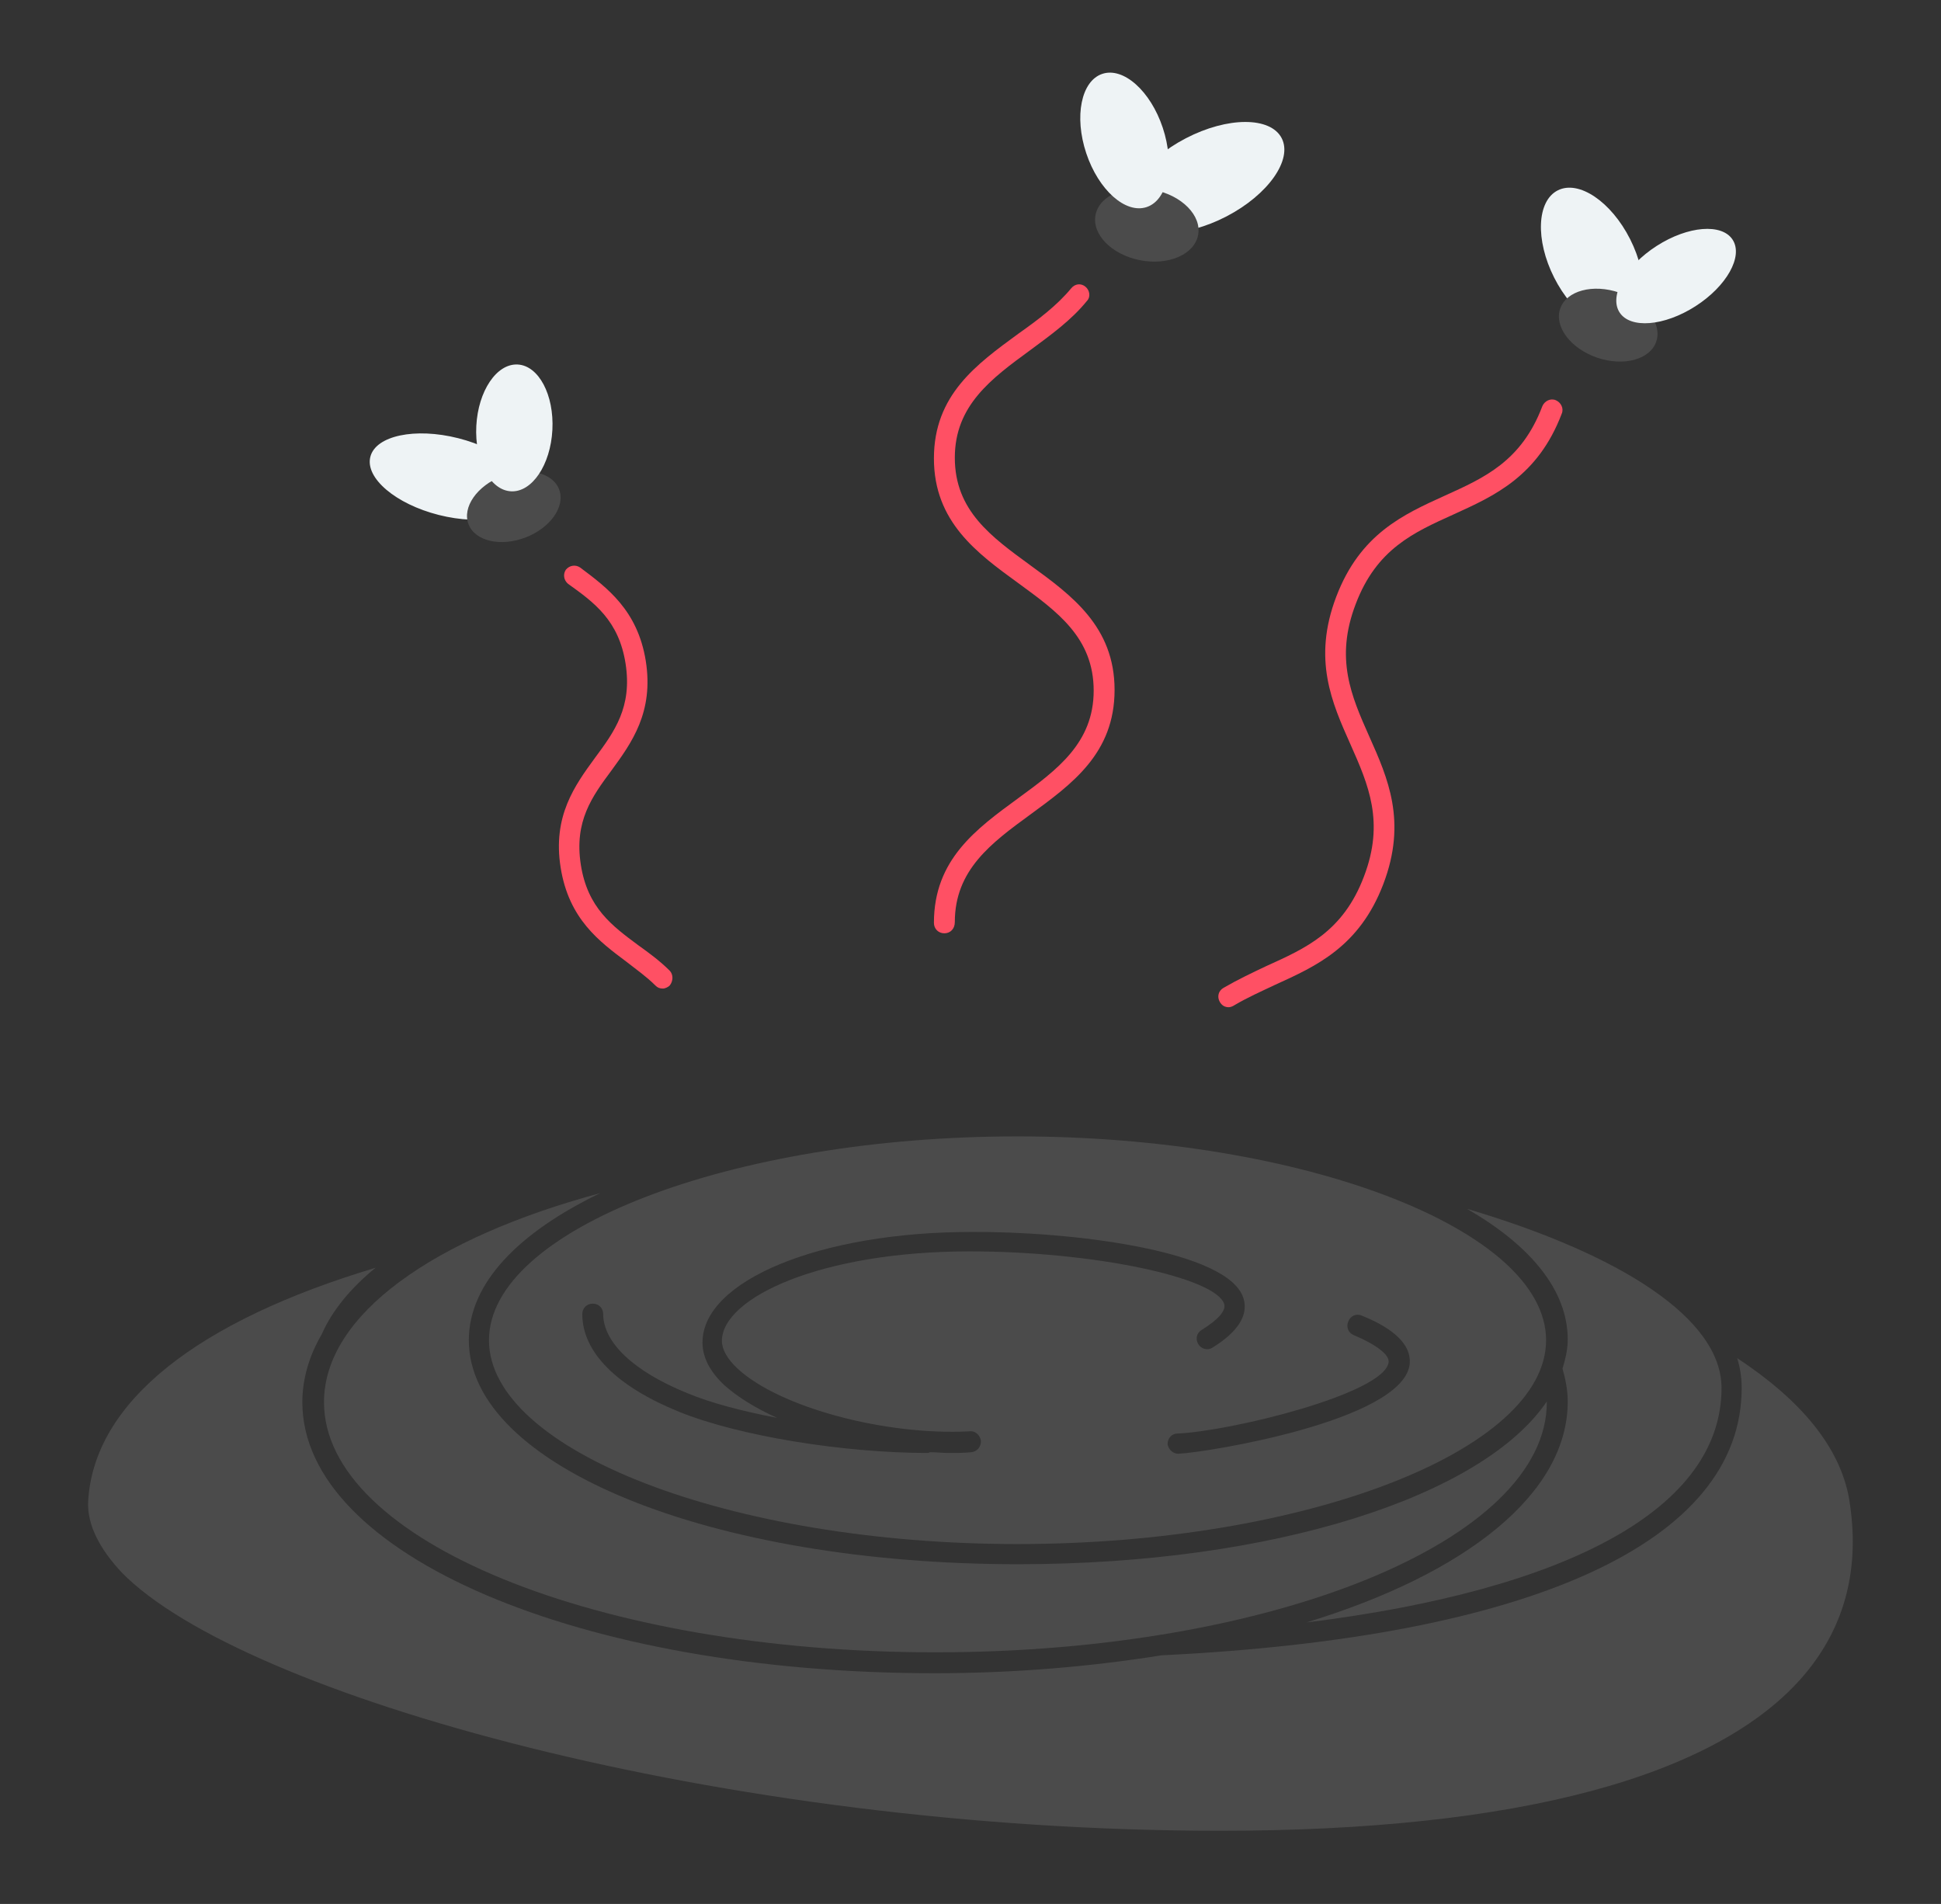 <?xml version="1.0" encoding="UTF-8"?> <svg xmlns="http://www.w3.org/2000/svg" xmlns:xlink="http://www.w3.org/1999/xlink" version="1.1" id="Ebene_1" x="0px" y="0px" width="260px" height="255px" viewBox="0 0 260 255" style="enable-background:new 0 0 260 255;" xml:space="preserve"><rect x="0" y="0" width="260" height="255" fill="#333333" stroke="none"/> <style type="text/css"> .st0{fill:#FF5064;} .st1{fill:#EEF3F5;} .st2{fill:#4B4B4B;} </style> <g> <g> <path class="st0" d="M126.5,125c-0.8,0-1.4-0.6-1.4-1.4c0-8.5,5.7-12.6,11.3-16.7c5.2-3.8,10.1-7.4,10.1-14.4 c0-7.1-4.9-10.6-10.1-14.4c-5.5-4-11.3-8.2-11.3-16.7c0-8.5,5.7-12.6,11.3-16.7c2.7-1.9,5.2-3.8,7.1-6.1c0.5-0.6,1.3-0.7,1.9-0.2 c0.6,0.5,0.7,1.4,0.2,1.9c-2.1,2.6-4.9,4.6-7.6,6.6c-5.2,3.8-10.1,7.4-10.1,14.4c0,7.1,4.9,10.6,10.1,14.4 c5.5,4,11.3,8.2,11.3,16.7c0,8.5-5.7,12.6-11.3,16.7c-5.2,3.8-10.1,7.4-10.1,14.4C127.9,124.4,127.3,125,126.5,125L126.5,125z"></path> <path class="st0" d="M164.6,134.9c-0.5,0-0.9-0.2-1.2-0.7c-0.4-0.7-0.2-1.5,0.5-1.9c1.9-1.1,3.8-2,5.7-2.9 c5.3-2.4,10.3-4.6,13.1-12c2.8-7.3,0.6-12.3-1.8-17.7c-2.5-5.6-5.1-11.4-1.9-19.8c3.2-8.4,9-11,14.5-13.5 c5.3-2.4,10.3-4.6,13.1-12c0.3-0.7,1.1-1.1,1.8-0.8c0.7,0.3,1.1,1.1,0.8,1.8c-3.2,8.4-9,11-14.5,13.5c-5.3,2.4-10.3,4.6-13.1,12 c-2.8,7.3-0.6,12.3,1.8,17.7c2.5,5.6,5.1,11.4,1.9,19.8c-3.2,8.4-9,11-14.5,13.5c-1.9,0.9-3.7,1.7-5.4,2.7 C165.1,134.8,164.8,134.9,164.6,134.9z"></path> <path class="st0" d="M88.8,132.4c-0.4,0-0.7-0.1-1-0.4c-1.2-1.2-2.5-2.1-3.9-3.2c-3.6-2.7-7.7-5.7-8.8-12.6 c-1.1-6.9,1.9-11,4.6-14.7c2.6-3.5,5-6.8,4.1-12.6s-4.2-8.2-7.7-10.7c-0.6-0.5-0.7-1.3-0.3-1.9c0.5-0.6,1.3-0.7,1.9-0.3 c3.6,2.7,7.7,5.7,8.8,12.5c1.1,6.9-1.9,11-4.6,14.7c-2.6,3.5-5,6.8-4.1,12.6c0.9,5.8,4.2,8.2,7.7,10.8c1.4,1,2.9,2.1,4.2,3.4 c0.5,0.5,0.5,1.4,0,2C89.5,132.2,89.1,132.4,88.8,132.4z"></path> <g> <ellipse transform="matrix(0.245 -0.97 0.97 0.245 -16.503 106.4)" class="st1" cx="60" cy="63.8" rx="5.3" ry="10.8"></ellipse> <ellipse transform="matrix(0.933 -0.36 0.36 0.933 -19.809 29.292)" class="st2" cx="68.8" cy="67.9" rx="6.5" ry="4.4"></ellipse> <ellipse transform="matrix(5.249845e-02 -0.999 0.999 5.249845e-02 8.038 123.134)" class="st1" cx="68.9" cy="57.3" rx="8.5" ry="5.1"></ellipse> </g> <g> <ellipse transform="matrix(0.893 -0.451 0.451 0.893 7.231 99.77)" class="st1" cx="213.2" cy="34.7" rx="5.7" ry="10.2"></ellipse> <ellipse transform="matrix(0.325 -0.946 0.946 0.325 104.172 233.145)" class="st2" cx="215.4" cy="43.6" rx="4.6" ry="6.8"></ellipse> <ellipse transform="matrix(0.842 -0.54 0.54 0.842 15.645 127.08)" class="st1" cx="224.4" cy="36.9" rx="9" ry="4.8"></ellipse> </g> <g> <ellipse transform="matrix(0.887 -0.461 0.461 0.887 7.302 77.228)" class="st1" cx="161.6" cy="23.7" rx="11.4" ry="5.9"></ellipse> <ellipse transform="matrix(0.195 -0.981 0.981 0.195 94.039 174.93)" class="st2" cx="153.6" cy="30.2" rx="4.8" ry="7"></ellipse> <ellipse transform="matrix(0.949 -0.316 0.316 0.949 1.736 48.466)" class="st1" cx="150.6" cy="18.9" rx="5.4" ry="9.4"></ellipse> </g> </g> <g> <path class="st2" d="M175,217.3c35.4-4.4,55.6-15.4,55.6-31.4c0-9.3-13.5-17.9-34.1-24c8.5,4.9,13.5,10.9,13.5,17.5 c0,1.3-0.3,2.6-0.7,3.9c0.4,1.4,0.7,2.9,0.7,4.4C210,200.1,196.3,210.8,175,217.3L175,217.3z"></path> <path class="st2" d="M65.5,179.5c0,14.8,32.4,27.3,70.8,27.3s70.8-12.5,70.8-27.3c0-14.8-32.4-27.3-70.8-27.3 S65.5,164.7,65.5,179.5z M182.4,176.2c1.7,0.7,7,2.9,6.4,6.7c-1.3,7.4-26.9,11.6-30.9,11.8h-0.1c-0.7,0-1.3-0.6-1.4-1.3 c0-0.8,0.6-1.4,1.3-1.4c7.1-0.3,27.6-5.3,28.3-9.5c0.2-1-1.6-2.4-4.7-3.7c-0.7-0.3-1-1.1-0.7-1.8 C180.9,176.2,181.7,175.9,182.4,176.2L182.4,176.2z M166.6,174c0.6,2.2-0.8,4.4-4.2,6.5c-0.6,0.4-1.5,0.2-1.9-0.5 c-0.4-0.7-0.2-1.5,0.5-1.9c2.1-1.3,3.2-2.5,3-3.4c-1-3.6-17.6-7.1-34.1-7.1c-19.9,0-33.2,6.2-33.2,12c0,1.1,0.7,2.4,2.1,3.7 c5.6,5.2,19.8,9,31.1,8.4c0.7-0.1,1.4,0.5,1.5,1.3c0,0.8-0.5,1.4-1.3,1.5c-1,0.1-2,0.1-3,0.1c-0.8,0-1.7-0.1-2.5-0.1 c-0.1,0-0.2,0.1-0.3,0.1c-11.4,0-25.4-2.3-33.3-5.5c-8.4-3.4-13-8-13-13.1c0-0.8,0.6-1.4,1.4-1.4c0.8,0,1.4,0.6,1.4,1.4 c0,3.8,4.1,7.7,11.3,10.6c3.1,1.3,7.3,2.4,12,3.3c-2.9-1.3-5.3-2.8-7.1-4.4c-1.9-1.8-2.9-3.7-2.9-5.7c0-8.3,15.8-14.8,36-14.8 C143.1,164.9,164.8,167.4,166.6,174L166.6,174z"></path> <path class="st2" d="M43.4,187.8c0,18.5,36.7,33.5,81.9,33.5s81.9-15,81.9-33.5c0,0,0,0,0-0.1c-8.6,12.7-36.6,21.8-70.8,21.8 c-41.3,0-73.6-13.2-73.6-30c0-7.6,6.6-14.4,17.6-19.7C58.1,165.8,43.4,176.1,43.4,187.8L43.4,187.8z"></path> <path class="st2" d="M11.8,201.2c-0.1,3,1.5,6.2,4.5,9.4c16,16.4,80.4,34.6,147.2,34.6c39.6,0,66.6-7.2,78.2-20.9 c5.5-6.5,7.5-14.4,6-23.5c-1.2-7-6.5-13.3-15-18.9c0.4,1.3,0.6,2.6,0.6,4c0,20.6-28.1,33.4-77.7,35.8c-9.4,1.5-19.6,2.4-30.4,2.4 c-47.5,0-84.7-15.9-84.7-36.3c0-3.1,0.9-6.2,2.6-9.1c1.4-3.2,3.9-6.2,7.2-8.9C26.6,176.9,12.5,187.7,11.8,201.2L11.8,201.2z"></path> </g> </g> </svg> 